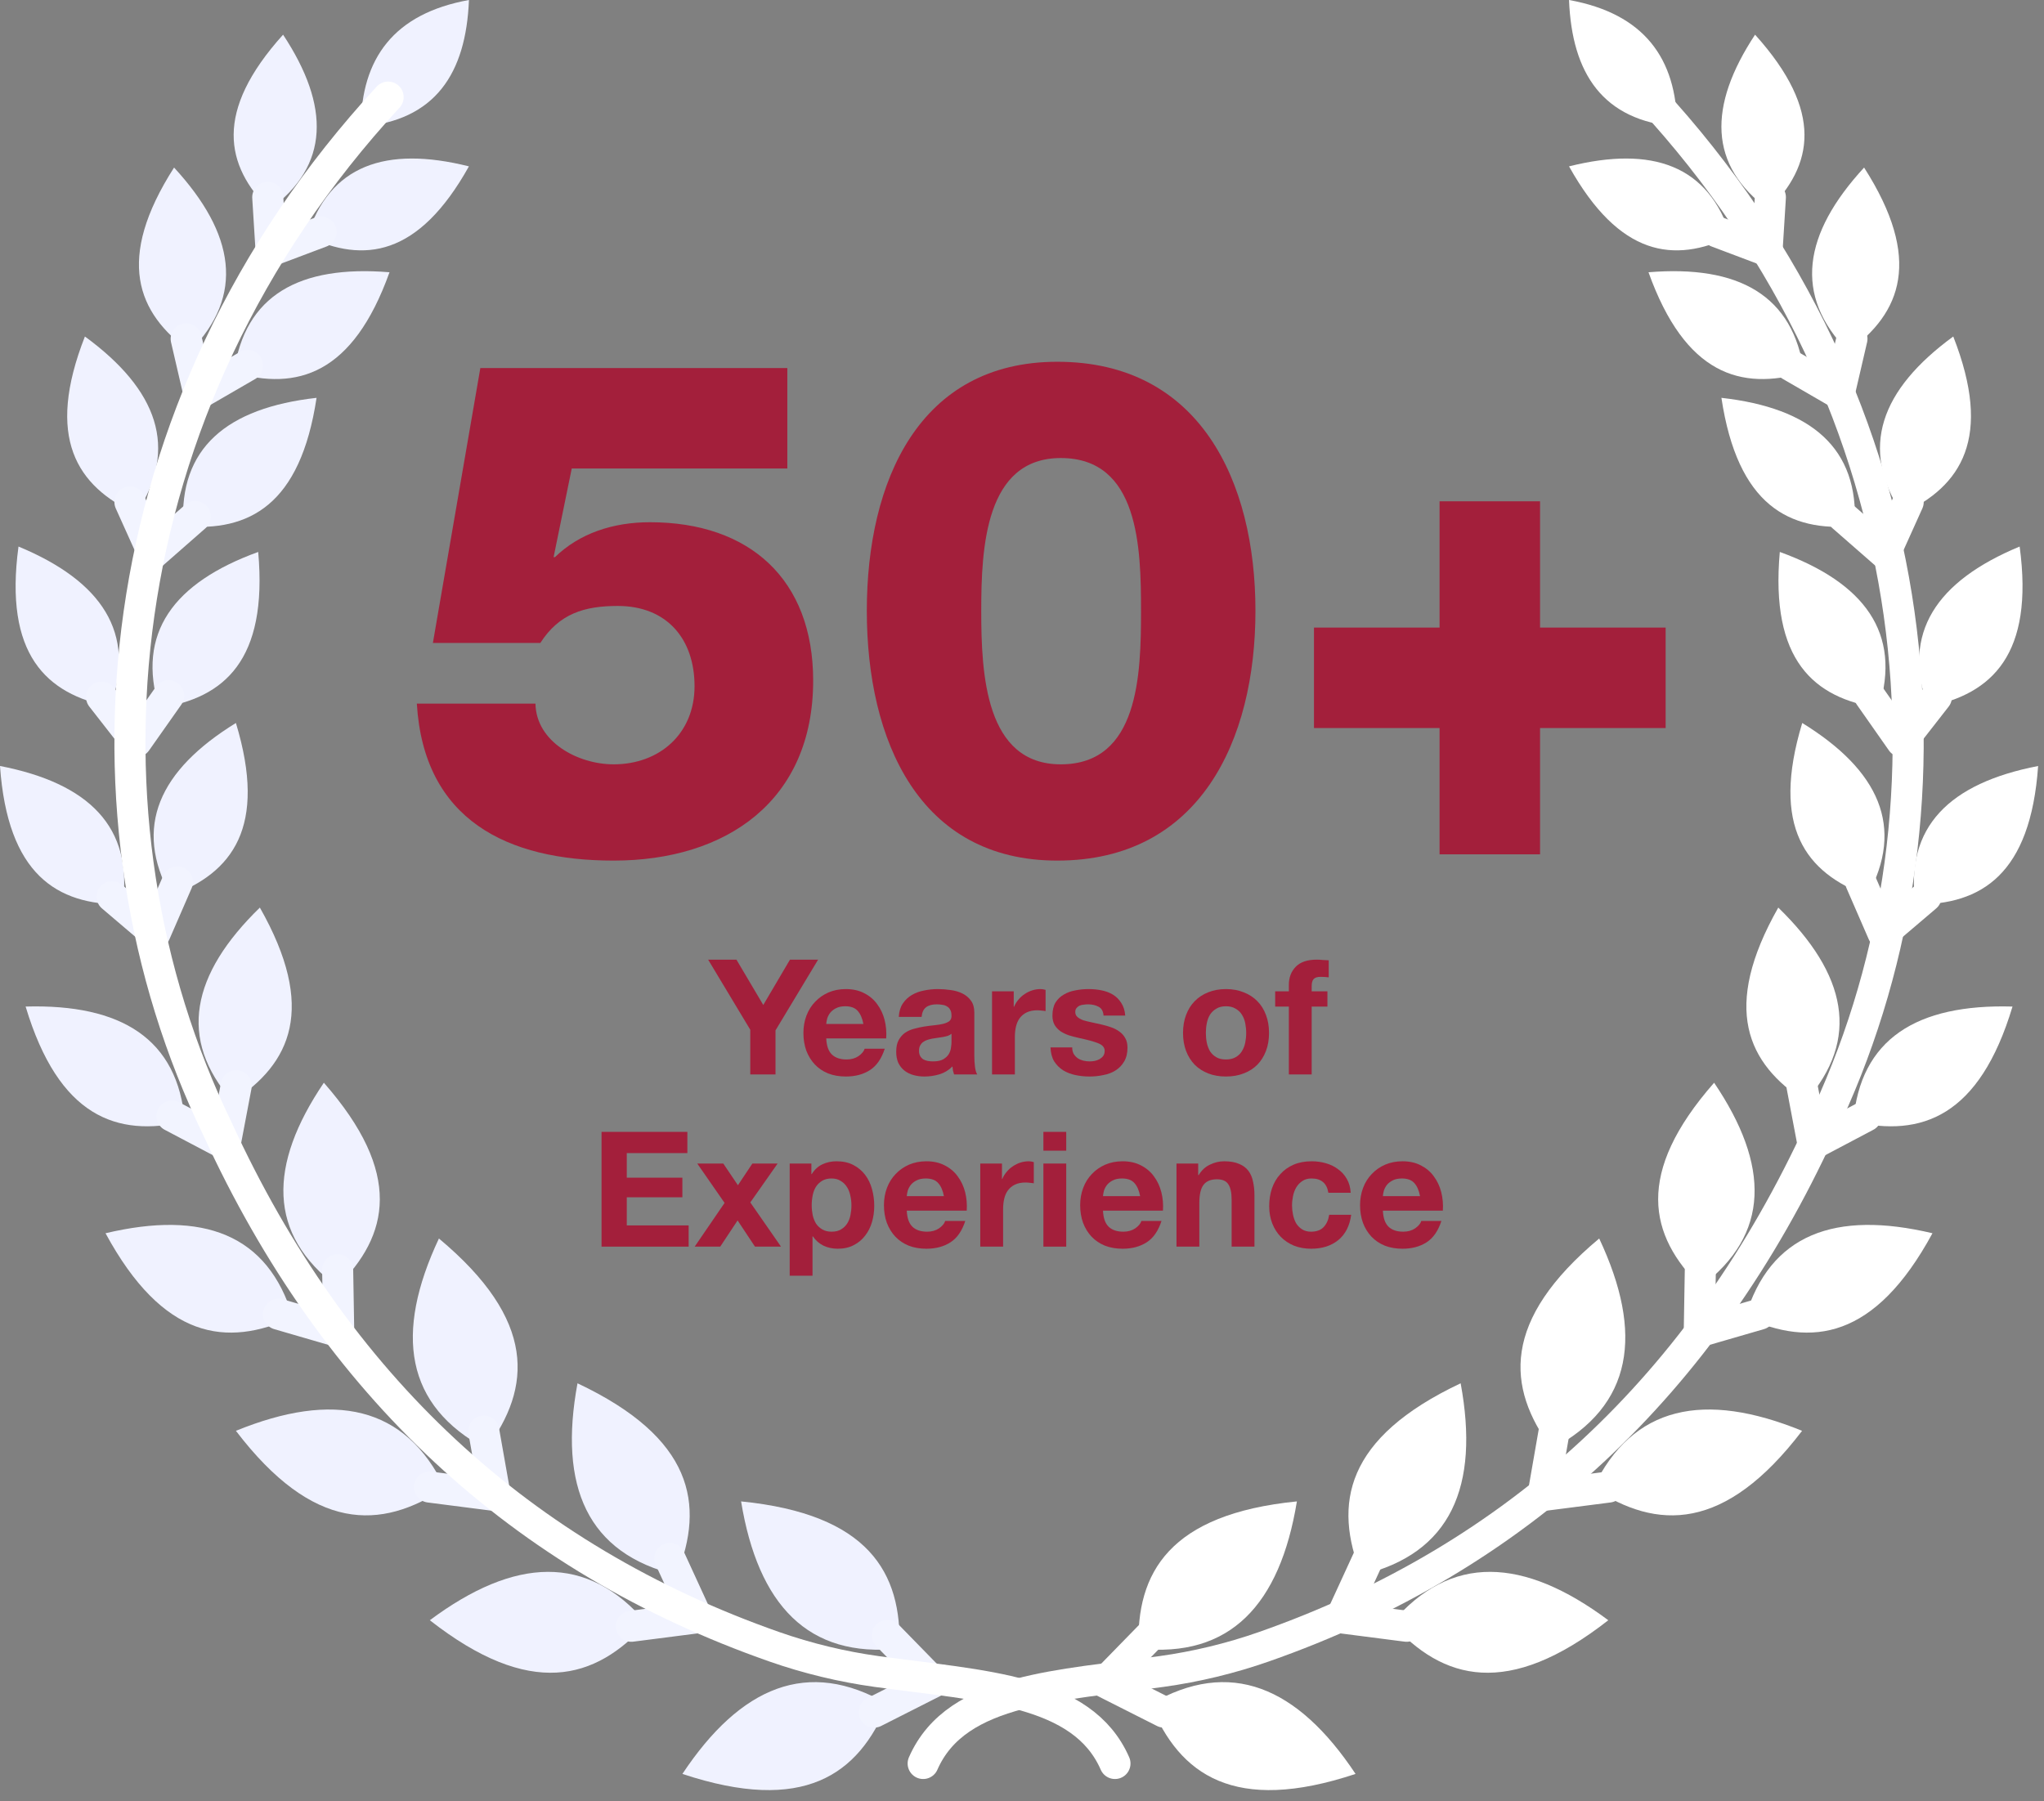 <svg xmlns="http://www.w3.org/2000/svg" width="118" height="104" viewBox="0 0 118 104" fill="none"><rect x="0" y="0" width="118" height="104" fill="#808080" stroke="none"/><path d="M42.783 86.684C50.118 87.415 52.087 90.776 51.921 95.182C46.643 95.748 43.764 92.657 42.783 86.684Z" fill="#F0F2FF"></path><path d="M39.395 102.418C46.389 104.743 49.566 102.479 51.229 98.386C46.651 95.713 42.748 97.368 39.395 102.418Z" fill="#F0F2FF"></path><path d="M51.228 94.416L53.872 97.124L50.467 98.848" stroke="#F2F4FF" stroke-width="1.793" stroke-linecap="round" stroke-linejoin="round"></path><path d="M33.339 79.865C40 83.009 40.717 86.831 39.063 90.932C33.899 89.696 32.236 85.821 33.339 79.865Z" fill="#F0F2FF"></path><path d="M24.814 93.545C30.608 98.082 34.371 97.01 37.321 93.719C33.916 89.67 29.689 89.914 24.814 93.545Z" fill="#F0F2FF"></path><path d="M38.669 89.975L40.245 93.405L36.446 93.893" stroke="#F2F4FF" stroke-width="1.793" stroke-linecap="round" stroke-linejoin="round"></path><path d="M25.339 71.506C30.984 76.217 30.713 80.1 28.07 83.653C23.387 81.162 22.757 77 25.339 71.506Z" fill="#F0F2FF"></path><path d="M13.619 82.609C18.074 88.451 21.987 88.364 25.68 85.909C23.404 81.137 19.256 80.31 13.619 82.609Z" fill="#F0F2FF"></path><path d="M27.929 82.625L28.586 86.343L24.796 85.856" stroke="#F2F4FF" stroke-width="1.793" stroke-linecap="round" stroke-linejoin="round"></path><path d="M18.696 62.512C23.291 67.745 22.459 71.341 19.466 74.284C15.449 71.271 15.475 67.275 18.696 62.512Z" fill="#F0F2FF"></path><path d="M6.092 71.202C9.409 77.323 13.076 77.811 16.901 76.052C15.475 71.246 11.711 69.87 6.092 71.202Z" fill="#F0F2FF"></path><path d="M19.493 73.309L19.554 76.887L16.079 75.877" stroke="#F2F4FF" stroke-width="1.793" stroke-linecap="round" stroke-linejoin="round"></path><path d="M15.002 52.4C18.293 58.2 16.805 61.413 13.427 63.59C10.241 59.985 11.055 56.24 15.002 52.4Z" fill="#F0F2FF"></path><path d="M1.479 58.114C3.396 64.496 6.749 65.663 10.67 64.758C10.276 59.977 7.002 57.957 1.479 58.114Z" fill="#F0F2FF"></path><path d="M13.637 62.685L12.998 66.055L9.926 64.436" stroke="#F2F4FF" stroke-width="1.793" stroke-linecap="round" stroke-linejoin="round"></path><path d="M13.619 41.742C15.44 47.75 13.418 50.397 9.856 51.712C7.676 47.75 9.19 44.468 13.619 41.742Z" fill="#F0F2FF"></path><path d="M0 44.225C0.438 50.485 3.282 52.244 7.081 52.218C7.702 47.742 5.12 45.217 0 44.225Z" fill="#F0F2FF"></path><path d="M10.241 50.922L8.954 53.882L6.469 51.767" stroke="#F2F4FF" stroke-width="1.793" stroke-linecap="round" stroke-linejoin="round"></path><path d="M14.906 31.867C15.467 38.119 12.946 40.305 9.191 40.871C7.861 36.552 10.014 33.644 14.906 31.867Z" fill="#F0F2FF"></path><path d="M1.068 31.555C0.228 37.772 2.652 40.071 6.372 40.802C7.895 36.544 5.873 33.549 1.068 31.555Z" fill="#F0F2FF"></path><path d="M9.733 40.168L7.869 42.815L5.864 40.246" stroke="#F2F4FF" stroke-width="1.793" stroke-linecap="round" stroke-linejoin="round"></path><path d="M18.275 22.969C17.338 29.177 14.371 30.71 10.582 30.379C10.319 25.868 13.094 23.552 18.275 22.969Z" fill="#F0F2FF"></path><path d="M4.902 19.428C2.609 25.27 4.421 28.074 7.86 29.659C10.346 25.88 9.094 22.493 4.902 19.428Z" fill="#F0F2FF"></path><path d="M11.273 29.822L8.84 31.956L7.501 28.986" stroke="#F2F4FF" stroke-width="1.793" stroke-linecap="round" stroke-linejoin="round"></path><path d="M22.486 15.719C20.368 21.631 17.156 22.563 13.506 21.509C14.118 17.034 17.296 15.292 22.486 15.719Z" fill="#F0F2FF"></path><path d="M10.049 9.674C6.662 14.968 7.896 18.068 10.968 20.288C14.145 17.058 13.568 13.496 10.049 9.674Z" fill="#F0F2FF"></path><path d="M14.293 21.1L11.483 22.728L10.748 19.559" stroke="#F2F4FF" stroke-width="1.793" stroke-linecap="round" stroke-linejoin="round"></path><path d="M27.071 9.605C24.157 14.829 20.997 15.204 17.732 13.654C19.01 9.544 22.258 8.403 27.071 9.605Z" fill="#F0F2FF"></path><path d="M16.342 2.002C12.333 6.451 13.007 9.551 15.554 12.103C19.038 9.56 19.064 6.129 16.342 2.002Z" fill="#F0F2FF"></path><path d="M18.538 13.391L15.65 14.48L15.457 11.389" stroke="#F2F4FF" stroke-width="1.793" stroke-linecap="round" stroke-linejoin="round"></path><path d="M27.072 0C22.739 0.784 20.857 3.37 20.831 7.314C25.12 6.966 26.905 4.249 27.072 0Z" fill="#F0F2FF"></path><path d="M22.407 5.607C5.864 23.527 3.886 47.299 12.56 65.184C19.352 79.995 30.074 89.948 44.7 95.077C46.616 95.747 48.594 96.226 50.608 96.505C56.778 97.358 62.494 97.532 64.367 101.816" stroke="white" stroke-width="1.793" stroke-linecap="round" stroke-linejoin="round"></path><path d="M74.87 86.684C67.535 87.415 65.566 90.776 65.732 95.182C71.01 95.748 73.89 92.657 74.87 86.684Z" fill="white"></path><path d="M78.256 102.418C71.263 104.743 68.086 102.479 66.423 98.386C71.001 95.713 74.904 97.368 78.256 102.418Z" fill="white"></path><path d="M66.424 94.416L63.78 97.124L67.194 98.848" stroke="white" stroke-width="1.793" stroke-linecap="round" stroke-linejoin="round"></path><path d="M84.323 79.865C77.662 83.009 76.944 86.831 78.599 90.932C83.763 89.696 85.425 85.821 84.323 79.865Z" fill="white"></path><path d="M92.847 93.545C87.053 98.082 83.29 97.01 80.34 93.719C83.745 89.67 87.972 89.914 92.847 93.545Z" fill="white"></path><path d="M78.992 89.975L77.416 93.405L81.206 93.893" stroke="white" stroke-width="1.793" stroke-linecap="round" stroke-linejoin="round"></path><path d="M92.322 71.506C86.677 76.217 86.948 80.1 89.591 83.653C94.274 81.162 94.904 77 92.322 71.506Z" fill="white"></path><path d="M104.034 82.609C99.579 88.451 95.666 88.364 91.973 85.909C94.248 81.137 98.397 80.31 104.034 82.609Z" fill="white"></path><path d="M89.723 82.625L89.075 86.343L92.865 85.856" stroke="white" stroke-width="1.793" stroke-linecap="round" stroke-linejoin="round"></path><path d="M98.956 62.512C94.361 67.745 95.193 71.341 98.186 74.284C102.204 71.271 102.177 67.275 98.956 62.512Z" fill="white"></path><path d="M111.561 71.202C108.244 77.323 104.577 77.811 100.752 76.052C102.179 71.246 105.942 69.87 111.561 71.202Z" fill="white"></path><path d="M98.16 73.309L98.099 76.887L101.582 75.877" stroke="white" stroke-width="1.793" stroke-linecap="round" stroke-linejoin="round"></path><path d="M102.66 52.4C99.368 58.2 100.856 61.413 104.235 63.59C107.421 59.985 106.607 56.24 102.66 52.4Z" fill="white"></path><path d="M116.182 58.114C114.266 64.496 110.913 65.663 106.992 64.758C107.386 59.977 110.66 57.957 116.182 58.114Z" fill="white"></path><path d="M104.025 62.685L104.664 66.055L107.728 64.436" stroke="white" stroke-width="1.793" stroke-linecap="round" stroke-linejoin="round"></path><path d="M104.043 41.742C102.222 47.75 104.244 50.397 107.806 51.712C109.986 47.75 108.471 44.468 104.043 41.742Z" fill="white"></path><path d="M117.661 44.225C117.224 50.485 114.379 52.244 110.58 52.218C109.959 47.742 112.541 45.217 117.661 44.225Z" fill="white"></path><path d="M107.421 50.922L108.708 53.882L111.193 51.767" stroke="white" stroke-width="1.793" stroke-linecap="round" stroke-linejoin="round"></path><path d="M102.748 31.867C102.188 38.119 104.708 40.305 108.463 40.871C109.794 36.552 107.64 33.644 102.748 31.867Z" fill="white"></path><path d="M116.594 31.555C117.434 37.772 115.009 40.071 111.29 40.802C109.767 36.544 111.788 33.549 116.594 31.555Z" fill="white"></path><path d="M107.928 40.168L109.783 42.815L111.788 40.246" stroke="white" stroke-width="1.793" stroke-linecap="round" stroke-linejoin="round"></path><path d="M99.377 22.969C100.313 29.177 103.281 30.71 107.07 30.379C107.333 25.868 104.558 23.552 99.377 22.969Z" fill="white"></path><path d="M112.761 19.428C115.054 25.27 113.242 28.074 109.802 29.659C107.316 25.88 108.568 22.493 112.761 19.428Z" fill="white"></path><path d="M106.379 29.822L108.821 31.956L110.16 28.986" stroke="white" stroke-width="1.793" stroke-linecap="round" stroke-linejoin="round"></path><path d="M95.168 15.719C97.286 21.631 100.498 22.563 104.148 21.509C103.535 17.034 100.358 15.292 95.168 15.719Z" fill="white"></path><path d="M107.614 9.674C111.001 14.968 109.767 18.068 106.695 20.288C103.518 17.058 104.095 13.496 107.614 9.674Z" fill="white"></path><path d="M103.368 21.1L106.178 22.728L106.913 19.559" stroke="white" stroke-width="1.793" stroke-linecap="round" stroke-linejoin="round"></path><path d="M90.58 9.605C93.495 14.829 96.654 15.204 99.919 13.654C98.641 9.544 95.394 8.403 90.58 9.605Z" fill="white"></path><path d="M101.32 2.002C105.329 6.451 104.655 9.551 102.108 12.103C98.624 9.56 98.598 6.129 101.32 2.002Z" fill="white"></path><path d="M99.123 13.391L102.011 14.48L102.204 11.389" stroke="white" stroke-width="1.793" stroke-linecap="round" stroke-linejoin="round"></path><path d="M90.58 0C94.913 0.784 96.794 3.37 96.821 7.314C92.532 6.966 90.746 4.249 90.58 0Z" fill="white"></path><path d="M95.254 5.607C111.796 23.527 113.774 47.299 105.101 65.184C98.308 79.995 87.587 89.948 72.961 95.077C71.044 95.747 69.066 96.226 67.053 96.505C64.086 96.914 61.215 97.166 58.834 97.802C56.27 98.481 54.266 99.596 53.294 101.816" stroke="white" stroke-width="1.793" stroke-linecap="round" stroke-linejoin="round"></path><path d="M24.064 40.624C24.467 47.351 29.301 49.687 35.424 49.687C41.949 49.687 46.944 46.223 46.944 39.295C46.944 33.454 43.278 30.151 37.518 30.151C35.383 30.151 33.45 30.796 32.04 32.165H31.959L33.007 27.05H45.453V21.249H27.73L24.991 37.12H31.194C32.282 35.428 33.732 34.985 35.665 34.985C38.485 34.985 40.096 36.878 40.096 39.617C40.096 42.356 38.082 44.129 35.424 44.129C33.369 44.129 30.952 42.84 30.912 40.624H24.064Z" fill="#A31F3B"></path><path d="M61.239 44.129C56.888 44.129 56.647 38.932 56.647 35.267C56.647 31.601 56.888 26.445 61.239 26.445C65.75 26.445 65.871 31.601 65.871 35.267C65.871 38.932 65.75 44.129 61.239 44.129ZM61.037 49.687C69.255 49.687 72.477 42.759 72.477 35.267C72.477 27.775 69.255 20.887 61.037 20.887C53.062 20.887 50.041 27.775 50.041 35.267C50.041 42.759 53.062 49.687 61.037 49.687Z" fill="#A31F3B"></path><path d="M83.106 36.234H75.856V42.034H83.106V49.325H88.907V42.034H96.157V36.234H88.907V28.943H83.106V36.234Z" fill="#A31F3B"></path><path d="M43.313 59.452V62.032H44.77V59.489L47.229 55.406H45.605L44.064 58.023L42.515 55.406H40.881L43.313 59.452Z" fill="#A31F3B"></path><path d="M49.843 59.118H47.699C47.705 59.025 47.724 58.92 47.755 58.803C47.792 58.685 47.85 58.574 47.931 58.469C48.017 58.363 48.129 58.277 48.265 58.209C48.407 58.135 48.584 58.097 48.794 58.097C49.116 58.097 49.354 58.184 49.508 58.357C49.669 58.531 49.781 58.784 49.843 59.118ZM47.699 59.953H51.16C51.185 59.582 51.154 59.227 51.068 58.886C50.981 58.546 50.839 58.243 50.641 57.977C50.449 57.711 50.201 57.5 49.898 57.346C49.595 57.185 49.239 57.105 48.831 57.105C48.466 57.105 48.132 57.169 47.829 57.299C47.532 57.429 47.275 57.609 47.059 57.838C46.842 58.06 46.675 58.326 46.557 58.636C46.44 58.945 46.381 59.279 46.381 59.638C46.381 60.009 46.437 60.349 46.548 60.659C46.666 60.968 46.83 61.234 47.04 61.457C47.25 61.679 47.507 61.853 47.81 61.976C48.113 62.094 48.454 62.153 48.831 62.153C49.376 62.153 49.84 62.029 50.223 61.782C50.607 61.534 50.891 61.123 51.077 60.547H49.917C49.873 60.696 49.756 60.838 49.564 60.974C49.372 61.104 49.144 61.169 48.877 61.169C48.506 61.169 48.222 61.073 48.024 60.881C47.826 60.69 47.718 60.38 47.699 59.953Z" fill="#A31F3B"></path><path d="M51.886 58.71C51.905 58.401 51.982 58.144 52.118 57.94C52.254 57.736 52.428 57.572 52.638 57.448C52.848 57.324 53.083 57.237 53.343 57.188C53.609 57.132 53.875 57.105 54.141 57.105C54.382 57.105 54.627 57.123 54.874 57.16C55.122 57.191 55.348 57.256 55.552 57.355C55.756 57.454 55.923 57.593 56.053 57.773C56.183 57.946 56.248 58.178 56.248 58.469V60.965C56.248 61.181 56.26 61.389 56.285 61.587C56.31 61.785 56.353 61.933 56.415 62.032H55.078C55.054 61.958 55.032 61.884 55.014 61.809C55.001 61.729 54.992 61.648 54.986 61.568C54.775 61.785 54.528 61.936 54.243 62.023C53.959 62.109 53.668 62.153 53.371 62.153C53.142 62.153 52.929 62.125 52.731 62.069C52.533 62.014 52.359 61.927 52.211 61.809C52.062 61.692 51.945 61.543 51.858 61.364C51.778 61.184 51.738 60.971 51.738 60.724C51.738 60.451 51.784 60.229 51.877 60.056C51.976 59.876 52.1 59.734 52.248 59.629C52.403 59.523 52.576 59.446 52.768 59.397C52.966 59.341 53.164 59.298 53.362 59.267C53.56 59.236 53.755 59.211 53.946 59.192C54.138 59.174 54.308 59.146 54.457 59.109C54.605 59.072 54.723 59.019 54.809 58.951C54.896 58.877 54.936 58.772 54.93 58.636C54.93 58.493 54.905 58.382 54.856 58.302C54.812 58.215 54.751 58.15 54.67 58.107C54.596 58.057 54.506 58.026 54.401 58.014C54.302 57.995 54.194 57.986 54.076 57.986C53.816 57.986 53.612 58.042 53.464 58.153C53.315 58.264 53.229 58.45 53.204 58.71H51.886ZM54.93 59.684C54.874 59.734 54.803 59.774 54.717 59.805C54.636 59.83 54.546 59.851 54.447 59.87C54.355 59.888 54.256 59.904 54.15 59.916C54.045 59.929 53.94 59.944 53.835 59.963C53.736 59.981 53.637 60.006 53.538 60.037C53.445 60.068 53.362 60.111 53.287 60.167C53.219 60.216 53.164 60.281 53.12 60.362C53.077 60.442 53.055 60.544 53.055 60.668C53.055 60.785 53.077 60.885 53.12 60.965C53.164 61.045 53.222 61.11 53.297 61.16C53.371 61.203 53.458 61.234 53.556 61.253C53.656 61.271 53.758 61.28 53.863 61.28C54.123 61.28 54.324 61.237 54.466 61.151C54.608 61.064 54.713 60.962 54.782 60.844C54.849 60.721 54.89 60.597 54.902 60.473C54.921 60.349 54.93 60.25 54.93 60.176V59.684Z" fill="#A31F3B"></path><path d="M57.27 57.234V62.032H58.588V59.87C58.588 59.653 58.61 59.452 58.653 59.267C58.697 59.081 58.768 58.92 58.867 58.784C58.972 58.642 59.108 58.531 59.275 58.45C59.442 58.37 59.646 58.329 59.887 58.329C59.968 58.329 60.051 58.336 60.138 58.348C60.225 58.354 60.299 58.363 60.361 58.376V57.151C60.255 57.12 60.16 57.105 60.073 57.105C59.906 57.105 59.745 57.129 59.59 57.179C59.436 57.228 59.29 57.299 59.154 57.392C59.018 57.479 58.898 57.587 58.792 57.717C58.687 57.841 58.604 57.977 58.542 58.125H58.523V57.234H57.27Z" fill="#A31F3B"></path><path d="M61.898 60.473H60.645C60.658 60.795 60.729 61.064 60.859 61.28C60.995 61.491 61.165 61.661 61.369 61.791C61.58 61.921 61.818 62.014 62.084 62.069C62.35 62.125 62.622 62.153 62.9 62.153C63.173 62.153 63.439 62.125 63.698 62.069C63.965 62.02 64.2 61.93 64.404 61.8C64.608 61.67 64.772 61.5 64.895 61.29C65.025 61.073 65.09 60.807 65.09 60.492C65.09 60.269 65.047 60.083 64.96 59.935C64.874 59.78 64.759 59.653 64.617 59.554C64.475 59.449 64.311 59.366 64.125 59.304C63.946 59.242 63.76 59.189 63.569 59.146C63.383 59.103 63.2 59.062 63.021 59.025C62.842 58.988 62.681 58.948 62.538 58.905C62.402 58.855 62.291 58.793 62.204 58.719C62.118 58.645 62.075 58.549 62.075 58.431C62.075 58.333 62.099 58.255 62.149 58.2C62.198 58.138 62.257 58.091 62.325 58.06C62.399 58.029 62.48 58.011 62.566 58.005C62.653 57.992 62.733 57.986 62.808 57.986C63.043 57.986 63.247 58.032 63.42 58.125C63.593 58.212 63.689 58.382 63.708 58.636H64.96C64.936 58.339 64.858 58.094 64.728 57.903C64.605 57.705 64.447 57.547 64.255 57.429C64.063 57.312 63.844 57.228 63.596 57.179C63.355 57.129 63.105 57.105 62.845 57.105C62.585 57.105 62.331 57.129 62.084 57.179C61.836 57.222 61.614 57.302 61.416 57.42C61.218 57.531 61.057 57.686 60.933 57.884C60.816 58.082 60.757 58.336 60.757 58.645C60.757 58.855 60.8 59.035 60.887 59.183C60.973 59.325 61.088 59.446 61.23 59.545C61.372 59.638 61.533 59.715 61.712 59.777C61.898 59.833 62.087 59.882 62.279 59.926C62.749 60.025 63.114 60.123 63.374 60.222C63.64 60.322 63.773 60.47 63.773 60.668C63.773 60.785 63.745 60.885 63.689 60.965C63.633 61.039 63.562 61.101 63.476 61.151C63.395 61.194 63.303 61.228 63.197 61.253C63.098 61.271 63.002 61.28 62.91 61.28C62.78 61.28 62.653 61.265 62.529 61.234C62.412 61.203 62.306 61.157 62.214 61.095C62.121 61.027 62.044 60.943 61.982 60.844C61.926 60.739 61.898 60.615 61.898 60.473Z" fill="#A31F3B"></path><path d="M69.614 59.638C69.614 59.446 69.632 59.257 69.669 59.072C69.707 58.886 69.768 58.722 69.855 58.58C69.948 58.438 70.068 58.323 70.217 58.237C70.365 58.144 70.551 58.097 70.774 58.097C70.996 58.097 71.182 58.144 71.331 58.237C71.485 58.323 71.606 58.438 71.692 58.58C71.785 58.722 71.85 58.886 71.887 59.072C71.924 59.257 71.943 59.446 71.943 59.638C71.943 59.83 71.924 60.018 71.887 60.204C71.85 60.383 71.785 60.547 71.692 60.696C71.606 60.838 71.485 60.953 71.331 61.039C71.182 61.126 70.996 61.169 70.774 61.169C70.551 61.169 70.365 61.126 70.217 61.039C70.068 60.953 69.948 60.838 69.855 60.696C69.768 60.547 69.707 60.383 69.669 60.204C69.632 60.018 69.614 59.83 69.614 59.638ZM68.296 59.638C68.296 60.021 68.355 60.368 68.472 60.677C68.59 60.987 68.757 61.253 68.973 61.475C69.19 61.692 69.45 61.859 69.753 61.976C70.056 62.094 70.396 62.153 70.774 62.153C71.151 62.153 71.491 62.094 71.794 61.976C72.104 61.859 72.367 61.692 72.583 61.475C72.8 61.253 72.967 60.987 73.084 60.677C73.202 60.368 73.261 60.021 73.261 59.638C73.261 59.254 73.202 58.908 73.084 58.599C72.967 58.283 72.8 58.017 72.583 57.8C72.367 57.578 72.104 57.408 71.794 57.29C71.491 57.166 71.151 57.105 70.774 57.105C70.396 57.105 70.056 57.166 69.753 57.29C69.45 57.408 69.19 57.578 68.973 57.8C68.757 58.017 68.59 58.283 68.472 58.599C68.355 58.908 68.296 59.254 68.296 59.638Z" fill="#A31F3B"></path><path d="M74.405 58.116V62.032H75.723V58.116H76.632V57.234H75.723V56.947C75.723 56.749 75.76 56.609 75.834 56.529C75.915 56.443 76.045 56.399 76.224 56.399C76.391 56.399 76.552 56.408 76.707 56.427V55.443C76.595 55.437 76.481 55.431 76.363 55.425C76.246 55.412 76.128 55.406 76.011 55.406C75.472 55.406 75.07 55.542 74.804 55.815C74.538 56.087 74.405 56.436 74.405 56.863V57.234H73.616V58.116H74.405Z" fill="#A31F3B"></path><path d="M34.727 65.349V71.975H39.756V70.75H36.184V69.126H39.394V67.994H36.184V66.574H39.682V65.349H34.727Z" fill="#A31F3B"></path><path d="M41.83 69.451L40.104 71.975H41.579L42.581 70.462L43.584 71.975H45.087L43.315 69.423L44.892 67.177H43.435L42.6 68.43L41.755 67.177H40.252L41.83 69.451Z" fill="#A31F3B"></path><path d="M48.011 71.112C47.801 71.112 47.621 71.069 47.473 70.982C47.324 70.895 47.204 70.784 47.111 70.648C47.024 70.505 46.959 70.342 46.916 70.156C46.879 69.97 46.86 69.782 46.86 69.59C46.86 69.392 46.879 69.2 46.916 69.014C46.953 68.829 47.015 68.665 47.102 68.523C47.194 68.38 47.312 68.266 47.454 68.179C47.603 68.087 47.785 68.04 48.002 68.04C48.212 68.04 48.389 68.087 48.531 68.179C48.679 68.266 48.8 68.383 48.893 68.532C48.986 68.674 49.05 68.838 49.088 69.024C49.131 69.209 49.153 69.398 49.153 69.59C49.153 69.782 49.134 69.97 49.097 70.156C49.06 70.342 48.995 70.505 48.902 70.648C48.815 70.784 48.698 70.895 48.549 70.982C48.407 71.069 48.228 71.112 48.011 71.112ZM45.589 67.177V73.654H46.907V71.381H46.925C47.086 71.616 47.29 71.795 47.538 71.919C47.791 72.037 48.067 72.096 48.364 72.096C48.716 72.096 49.023 72.027 49.282 71.891C49.548 71.755 49.768 71.573 49.941 71.344C50.121 71.115 50.254 70.852 50.34 70.555C50.427 70.258 50.47 69.949 50.47 69.627C50.47 69.287 50.427 68.962 50.34 68.653C50.254 68.337 50.121 68.062 49.941 67.827C49.762 67.592 49.536 67.403 49.264 67.261C48.992 67.118 48.667 67.047 48.289 67.047C47.993 67.047 47.72 67.106 47.473 67.224C47.225 67.341 47.021 67.53 46.86 67.79H46.842V67.177H45.589Z" fill="#A31F3B"></path><path d="M54.492 69.061H52.348C52.354 68.968 52.373 68.863 52.404 68.745C52.441 68.628 52.499 68.516 52.58 68.411C52.666 68.306 52.778 68.22 52.914 68.151C53.056 68.077 53.233 68.04 53.443 68.04C53.765 68.04 54.003 68.127 54.157 68.3C54.318 68.473 54.43 68.727 54.492 69.061ZM52.348 69.896H55.809C55.834 69.525 55.803 69.169 55.717 68.829C55.63 68.489 55.488 68.186 55.29 67.919C55.098 67.653 54.85 67.443 54.547 67.288C54.244 67.128 53.888 67.047 53.48 67.047C53.115 67.047 52.781 67.112 52.478 67.242C52.181 67.372 51.924 67.551 51.708 67.78C51.491 68.003 51.324 68.269 51.206 68.578C51.089 68.888 51.03 69.222 51.03 69.581C51.03 69.952 51.086 70.292 51.197 70.601C51.315 70.911 51.479 71.177 51.689 71.4C51.899 71.622 52.156 71.795 52.459 71.919C52.762 72.037 53.103 72.096 53.48 72.096C54.025 72.096 54.489 71.972 54.872 71.724C55.256 71.477 55.54 71.065 55.726 70.49H54.566C54.523 70.638 54.405 70.781 54.213 70.917C54.021 71.047 53.792 71.112 53.526 71.112C53.155 71.112 52.871 71.016 52.673 70.824C52.475 70.632 52.367 70.323 52.348 69.896Z" fill="#A31F3B"></path><path d="M56.591 67.177V71.975H57.909V69.813C57.909 69.596 57.93 69.395 57.974 69.209C58.017 69.024 58.088 68.863 58.187 68.727C58.292 68.585 58.428 68.473 58.595 68.393C58.762 68.312 58.967 68.272 59.208 68.272C59.288 68.272 59.372 68.278 59.458 68.291C59.545 68.297 59.619 68.306 59.681 68.319V67.094C59.576 67.063 59.48 67.047 59.393 67.047C59.226 67.047 59.066 67.072 58.911 67.121C58.756 67.171 58.611 67.242 58.475 67.335C58.339 67.421 58.218 67.53 58.113 67.66C58.008 67.783 57.924 67.919 57.862 68.068H57.844V67.177H56.591Z" fill="#A31F3B"></path><path d="M61.553 66.435V65.349H60.235V66.435H61.553ZM60.235 67.177V71.975H61.553V67.177H60.235Z" fill="#A31F3B"></path><path d="M65.82 69.061H63.676C63.682 68.968 63.701 68.863 63.732 68.745C63.769 68.628 63.828 68.516 63.908 68.411C63.995 68.306 64.106 68.22 64.242 68.151C64.384 68.077 64.561 68.04 64.771 68.04C65.093 68.04 65.331 68.127 65.486 68.3C65.646 68.473 65.758 68.727 65.82 69.061ZM63.676 69.896H67.137C67.162 69.525 67.131 69.169 67.044 68.829C66.958 68.489 66.816 68.186 66.618 67.919C66.426 67.653 66.178 67.443 65.875 67.288C65.572 67.128 65.216 67.047 64.808 67.047C64.443 67.047 64.109 67.112 63.806 67.242C63.509 67.372 63.252 67.551 63.036 67.78C62.819 68.003 62.652 68.269 62.535 68.578C62.417 68.888 62.358 69.222 62.358 69.581C62.358 69.952 62.414 70.292 62.525 70.601C62.643 70.911 62.807 71.177 63.017 71.4C63.227 71.622 63.484 71.795 63.787 71.919C64.09 72.037 64.431 72.096 64.808 72.096C65.353 72.096 65.816 71.972 66.2 71.724C66.584 71.477 66.868 71.065 67.054 70.49H65.894C65.85 70.638 65.733 70.781 65.541 70.917C65.349 71.047 65.121 71.112 64.854 71.112C64.483 71.112 64.199 71.016 64.001 70.824C63.803 70.632 63.694 70.323 63.676 69.896Z" fill="#A31F3B"></path><path d="M67.919 67.177V71.975H69.237V69.46C69.237 68.971 69.317 68.622 69.478 68.411C69.639 68.195 69.898 68.087 70.257 68.087C70.573 68.087 70.793 68.186 70.916 68.383C71.04 68.575 71.102 68.869 71.102 69.265V71.975H72.42V69.024C72.42 68.727 72.392 68.458 72.336 68.216C72.287 67.969 72.197 67.762 72.067 67.595C71.937 67.421 71.758 67.288 71.529 67.196C71.306 67.097 71.018 67.047 70.666 67.047C70.387 67.047 70.115 67.112 69.849 67.242C69.583 67.366 69.367 67.567 69.199 67.845H69.172V67.177H67.919Z" fill="#A31F3B"></path><path d="M76.686 68.866H77.976C77.958 68.557 77.883 68.291 77.753 68.068C77.624 67.839 77.453 67.65 77.243 67.502C77.039 67.347 76.804 67.233 76.538 67.159C76.278 67.084 76.006 67.047 75.721 67.047C75.331 67.047 74.985 67.112 74.682 67.242C74.379 67.372 74.122 67.555 73.912 67.79C73.701 68.019 73.54 68.294 73.429 68.615C73.324 68.931 73.271 69.274 73.271 69.646C73.271 70.004 73.33 70.335 73.448 70.638C73.565 70.936 73.729 71.192 73.939 71.409C74.15 71.625 74.403 71.795 74.7 71.919C75.004 72.037 75.334 72.096 75.693 72.096C76.331 72.096 76.853 71.928 77.262 71.594C77.67 71.26 77.917 70.775 78.004 70.137H76.733C76.689 70.434 76.581 70.672 76.408 70.852C76.241 71.025 75.999 71.112 75.684 71.112C75.48 71.112 75.307 71.065 75.164 70.973C75.022 70.88 74.908 70.762 74.821 70.62C74.74 70.472 74.682 70.308 74.645 70.128C74.608 69.949 74.589 69.772 74.589 69.599C74.589 69.42 74.608 69.24 74.645 69.061C74.682 68.875 74.744 68.708 74.83 68.56C74.923 68.405 75.041 68.281 75.183 68.189C75.325 68.09 75.501 68.04 75.712 68.04C76.275 68.04 76.6 68.316 76.686 68.866Z" fill="#A31F3B"></path><path d="M81.978 69.061H79.834C79.84 68.968 79.859 68.863 79.89 68.745C79.927 68.628 79.986 68.516 80.066 68.411C80.153 68.306 80.264 68.22 80.4 68.151C80.543 68.077 80.719 68.04 80.929 68.04C81.251 68.04 81.489 68.127 81.644 68.3C81.805 68.473 81.916 68.727 81.978 69.061ZM79.834 69.896H83.296C83.32 69.525 83.289 69.169 83.203 68.829C83.116 68.489 82.974 68.186 82.776 67.919C82.584 67.653 82.337 67.443 82.034 67.288C81.73 67.128 81.375 67.047 80.966 67.047C80.601 67.047 80.267 67.112 79.964 67.242C79.667 67.372 79.41 67.551 79.194 67.78C78.977 68.003 78.81 68.269 78.693 68.578C78.575 68.888 78.516 69.222 78.516 69.581C78.516 69.952 78.572 70.292 78.683 70.601C78.801 70.911 78.965 71.177 79.175 71.4C79.386 71.622 79.642 71.795 79.945 71.919C80.249 72.037 80.589 72.096 80.966 72.096C81.511 72.096 81.975 71.972 82.358 71.724C82.742 71.477 83.026 71.065 83.212 70.49H82.052C82.009 70.638 81.891 70.781 81.699 70.917C81.508 71.047 81.279 71.112 81.013 71.112C80.641 71.112 80.357 71.016 80.159 70.824C79.961 70.632 79.853 70.323 79.834 69.896Z" fill="#A31F3B"></path></svg>